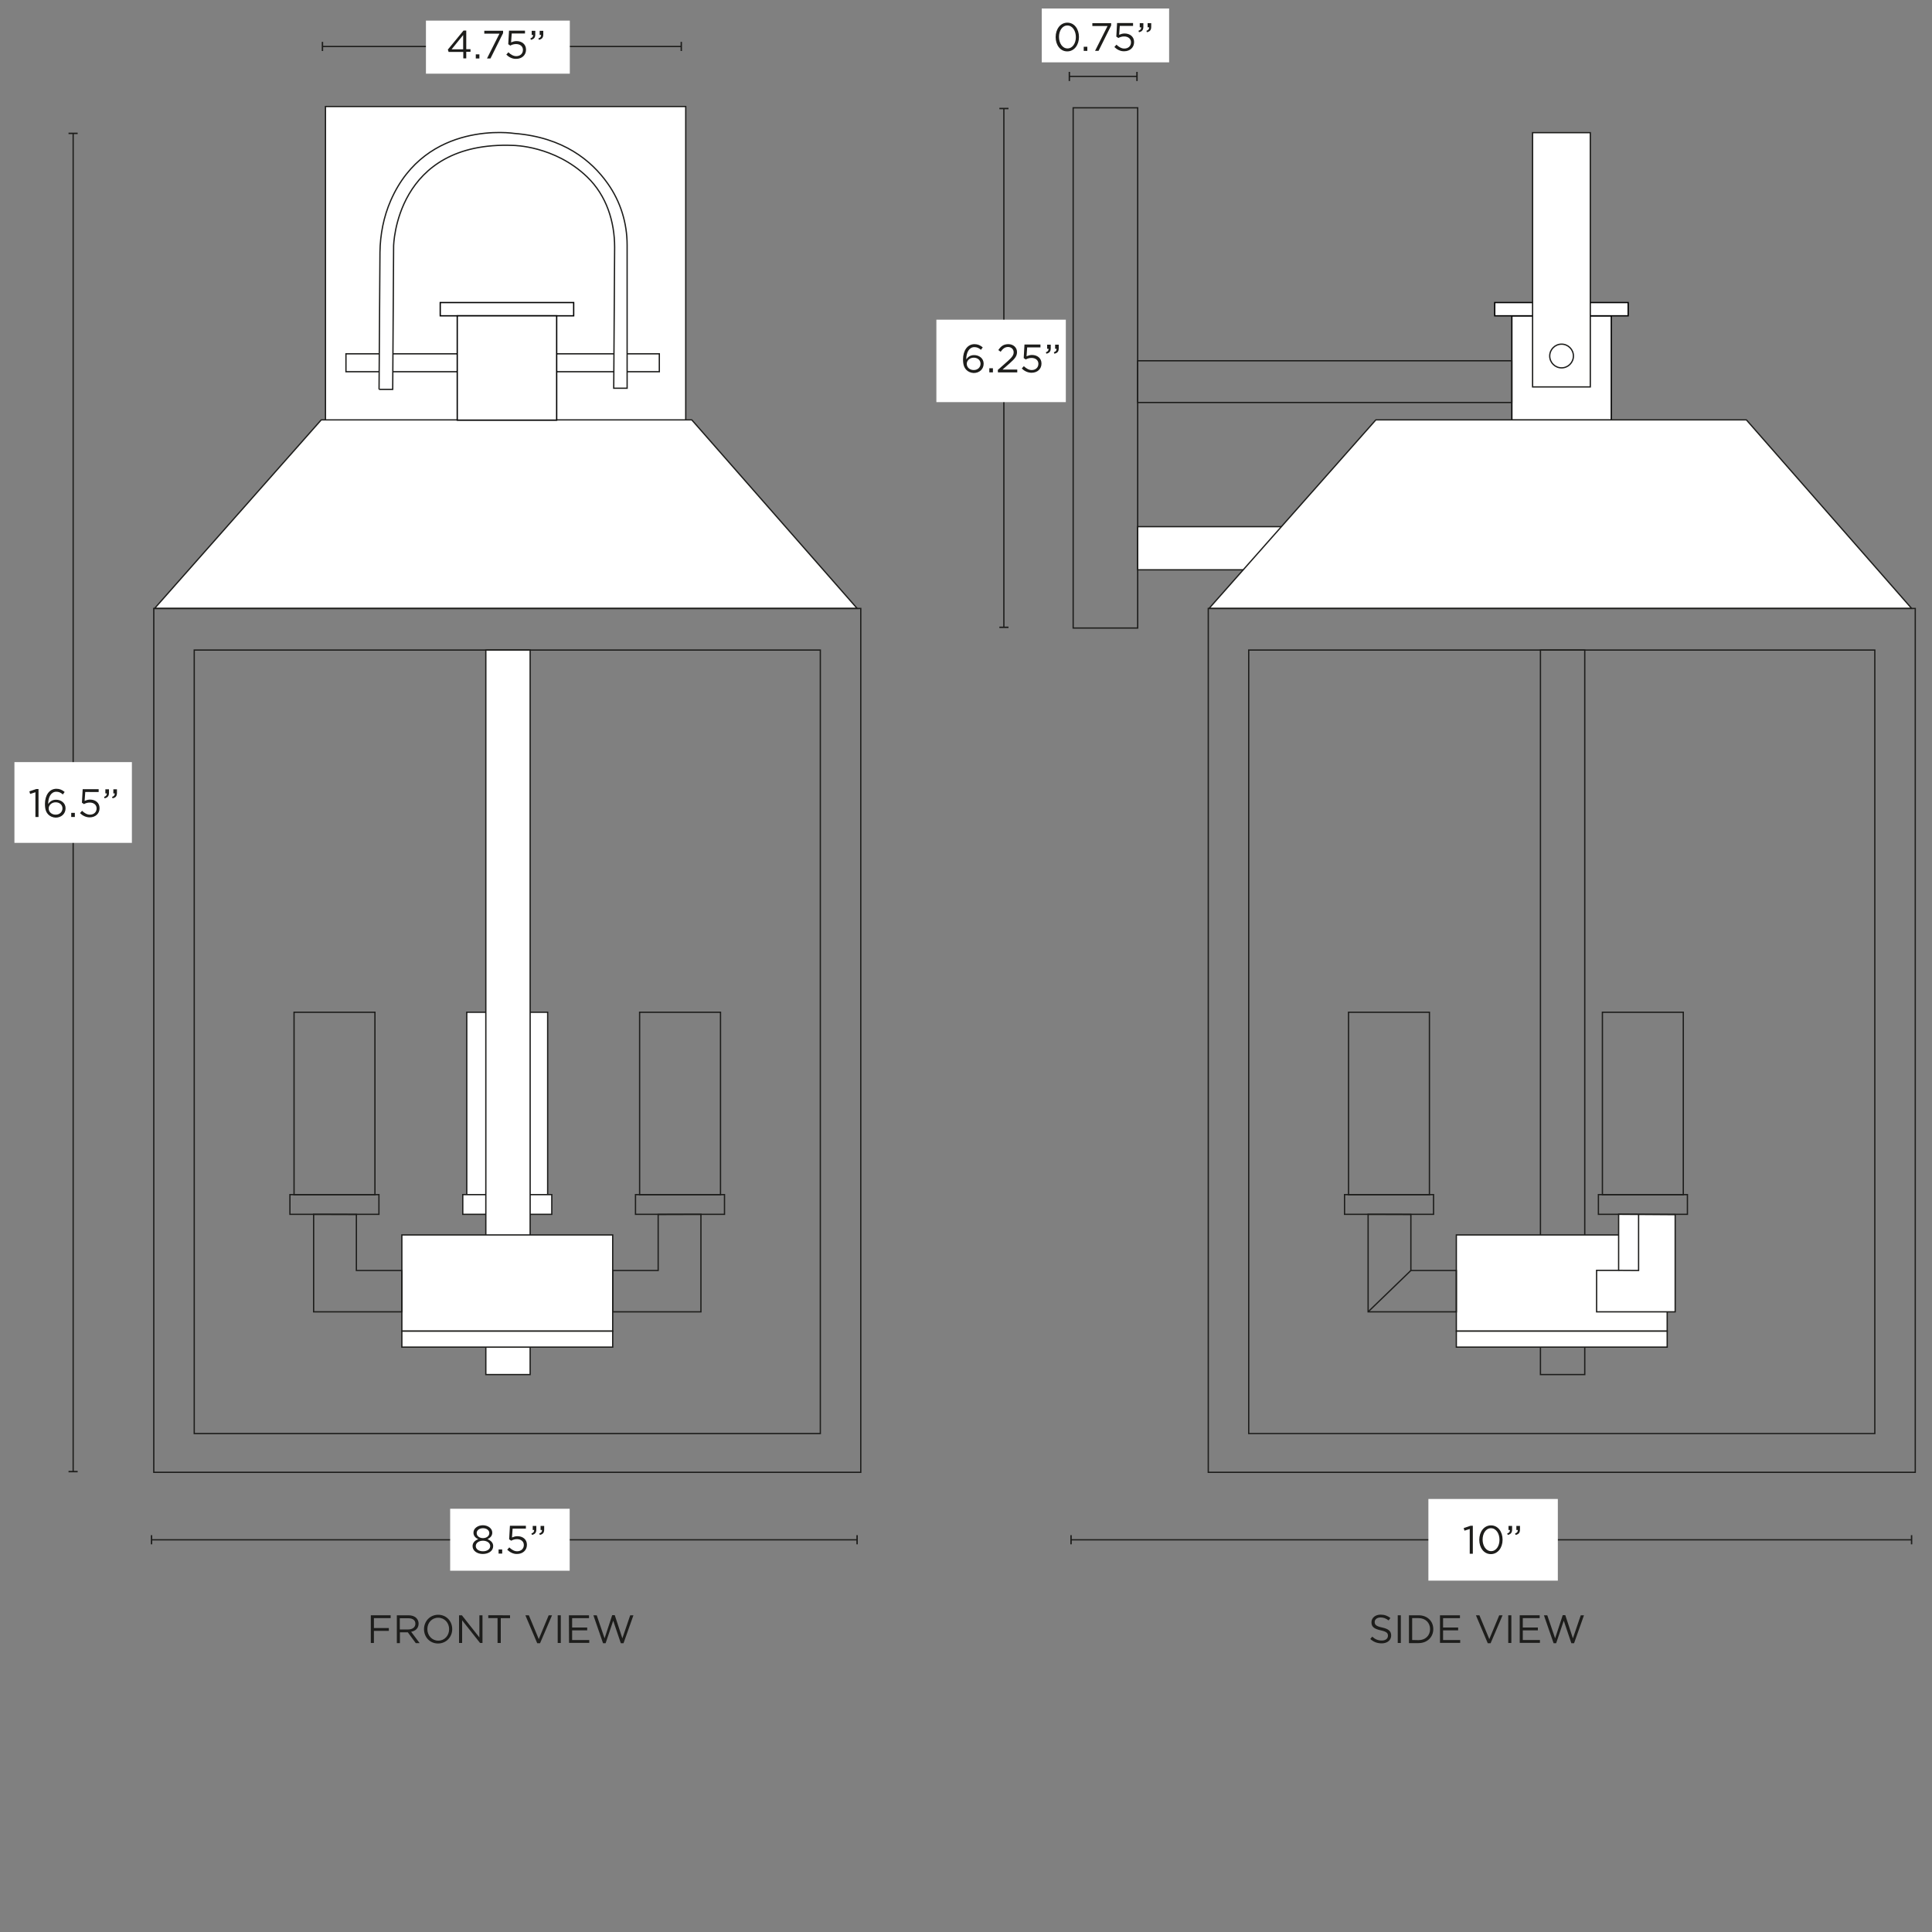 <svg xml:space="preserve" style="enable-background:new 0 0 1500 1500;" viewBox="0 0 1500 1500" height="1500px" width="1500px" y="0px" x="0px" xmlns:xlink="http://www.w3.org/1999/xlink" xmlns="http://www.w3.org/2000/svg" id="Capa_1" version="1.1">
<rect x="0" y="0" width="1500" height="1500" fill="#808080" stroke="none"/>
<style type="text/css">
	.st0{fill:#FFFFFF;stroke:#1D1D1B;stroke-miterlimit:10;}
	.st1{fill:#FFFFFF;stroke:#000000;stroke-miterlimit:10;}
	.st2{fill:none;stroke:#1D1D1B;stroke-miterlimit:10;}
	.st3{fill:#1D1D1B;}
	.st4{fill:#FFFFFF;}
</style>
<rect height="286" width="279.7" class="st0" y="82.7" x="252.7"></rect>
<rect height="141.6" width="62.8" class="st0" y="785.9" x="362.4"></rect>
<rect height="15.3" width="69.1" class="st0" y="927.5" x="359.3"></rect>
<rect height="81" width="77.2" class="st1" y="245.2" x="1173.8"></rect>
<rect height="403.9" width="50.1" class="st2" y="83.7" x="833.2"></rect>
<rect height="32.4" width="290.5" class="st2" y="280.1" x="883.3"></rect>
<rect height="33.5" width="121.9" class="st0" y="408.9" x="883.3"></rect>
<rect height="10.3" width="103.6" class="st1" y="234.9" x="1160.5"></rect>
<rect height="562.5" width="34.4" class="st2" y="504.7" x="1196"></rect>
<rect height="74.7" width="163.7" class="st0" y="958.8" x="1130.7"></rect>
<rect height="12.4" width="163.7" class="st0" y="1033.5" x="1130.7"></rect>
<polygon points="1256.7,986.3 1256.7,942.7 1300.6,943 1300.6,1018.5 1283.8,1018.5 1271.5,1018.5 1239.6,1018.5 
	1239.6,986.3" class="st0"></polygon>
<rect height="141.6" width="62.8" class="st2" y="785.9" x="1244.1"></rect>
<rect height="15.3" width="69.1" class="st2" y="927.5" x="1241"></rect>
<rect height="141.6" width="62.8" class="st2" y="785.9" x="1047"></rect>
<rect height="15.3" width="69.1" class="st2" y="927.5" x="1043.9"></rect>
<polyline points="1272.2,942.8 1272.2,986.4 1256.7,986.3" class="st2"></polyline>
<polygon points="1095.4,942.9 1095.4,986.4 1130.7,986.4 1130.7,1018.5 1062.2,1018.5 1062.2,942.8" class="st2"></polygon>
<line y2="986.4" x2="1095.4" y1="1018.5" x1="1062.2" class="st2"></line>
<polygon points="1068.2,326 1355.9,326 1484.2,472.4 938.7,472.4" class="st0"></polygon>
<path d="M938.1,472.4v670.7H1487V472.4L938.1,472.4L938.1,472.4z M1455.6,1113H969.5V504.7h486.1V1113z" class="st2"></path>
<rect height="197.4" width="44.8" class="st0" y="103" x="1189.9"></rect>
<circle r="9.2" cy="276.4" cx="1212.4" class="st2"></circle>
<rect height="10.3" width="103.6" class="st1" y="234.9" x="341.8"></rect>
<rect height="562.5" width="34.4" class="st0" y="504.7" x="377.2"></rect>
<rect height="74.7" width="163.7" class="st0" y="958.8" x="312"></rect>
<rect height="12.4" width="163.7" class="st0" y="1033.5" x="312"></rect>
<rect height="141.6" width="62.8" class="st2" y="785.9" x="228.3"></rect>
<rect height="15.3" width="69.1" class="st2" y="927.5" x="225.1"></rect>
<polygon points="276.7,942.9 276.7,986.4 312,986.4 312,1018.5 243.5,1018.5 243.5,942.8" class="st2"></polygon>
<polygon points="249.4,326 537.1,326 665.5,472.4 120,472.4" class="st0"></polygon>
<path d="M119.4,472.4v670.7h548.9V472.4L119.4,472.4L119.4,472.4z M636.8,1113H150.8V504.7h486.1V1113z" class="st2"></path>
<rect height="141.6" width="62.8" class="st2" y="785.9" x="496.6"></rect>
<rect height="15.3" width="69.1" class="st2" y="927.5" x="493.4"></rect>
<polygon points="511,942.9 511,986.4 475.7,986.4 475.7,1018.5 544.2,1018.5 544.2,942.8" class="st2"></polygon>
<g>
	<path d="M287.8,1254.1h15.5v2.2h-13v7.7h11.6v2.2h-11.6v9.4h-2.4V1254.1L287.8,1254.1z" class="st3"></path>
	<path d="M307.9,1254.1h9.3c2.6,0,4.8,0.8,6.1,2.2c1,1,1.7,2.5,1.7,4.2v0.1c0,3.6-2.5,5.7-5.8,6.3l6.6,8.8h-3l-6.2-8.4
		h-6.1v8.4h-2.4V1254.1z M317,1265.1c3.2,0,5.5-1.7,5.5-4.4v-0.1c0-2.6-2-4.2-5.5-4.2h-6.6v8.7L317,1265.1L317,1265.1z" class="st3"></path>
	<path d="M329.2,1264.9L329.2,1264.9c0-6,4.5-11.2,11-11.2c6.5,0,10.9,5.1,10.9,11.1v0.1c0,5.9-4.5,11.1-11,11.1
		S329.2,1270.9,329.2,1264.9z M348.7,1264.9L348.7,1264.9c0-5-3.6-8.9-8.5-8.9s-8.4,3.9-8.4,8.8v0.1c0,4.9,3.6,8.9,8.5,8.9
		C345.2,1273.8,348.7,1269.8,348.7,1264.9z" class="st3"></path>
	<path d="M356.3,1254.1h2.3l13.6,17.2v-17.2h2.4v21.5h-1.9l-13.9-17.6v17.6h-2.4V1254.1z" class="st3"></path>
	<path d="M386.3,1256.3h-7.2v-2.2H396v2.2h-7.2v19.3h-2.5L386.3,1256.3L386.3,1256.3z" class="st3"></path>
	<path d="M407.9,1254.1h2.7l7.7,18.5l7.7-18.5h2.6l-9.3,21.7h-2.2L407.9,1254.1L407.9,1254.1z" class="st3"></path>
	<path d="M433,1254.1h2.4v21.5H433V1254.1z" class="st3"></path>
	<path d="M441.7,1254.1h15.6v2.2h-13.1v7.3h11.7v2.2h-11.7v7.5h13.3v2.2h-15.7L441.7,1254.1L441.7,1254.1z" class="st3"></path>
	<path d="M460.7,1254.1h2.6l6.1,17.9l5.9-18h2l5.9,18l6.1-17.9h2.5l-7.7,21.7h-2.1l-5.9-17.5l-5.9,17.5h-2L460.7,1254.1
		L460.7,1254.1z" class="st3"></path>
</g>
<g>
	<path d="M1063.9,1272.5l1.5-1.8c2.2,2,4.4,3,7.4,3c3,0,4.8-1.5,4.8-3.7v-0.1c0-2-1.1-3.1-5.6-4.1
		c-5-1.1-7.2-2.7-7.2-6.2v-0.1c0-3.4,3-5.9,7.1-5.9c3.1,0,5.4,0.9,7.6,2.6l-1.4,1.9c-2-1.6-4-2.3-6.2-2.3c-2.8,0-4.6,1.5-4.6,3.5
		v0.1c0,2,1.1,3.2,5.8,4.2c4.8,1,7,2.8,7,6.1v0.1c0,3.7-3.1,6.1-7.3,6.1C1069.2,1275.9,1066.4,1274.8,1063.9,1272.5L1063.9,1272.5z" class="st3"></path>
	<path d="M1085.2,1254.1h2.4v21.5h-2.4V1254.1z" class="st3"></path>
	<path d="M1093.9,1254.1h7.5c6.8,0,11.4,4.6,11.4,10.7v0.1c0,6.1-4.7,10.8-11.4,10.8h-7.5V1254.1L1093.9,1254.1z
		 M1101.4,1273.4c5.4,0,8.9-3.7,8.9-8.5v-0.1c0-4.8-3.5-8.5-8.9-8.5h-5v17L1101.4,1273.4L1101.4,1273.4z" class="st3"></path>
	<path d="M1117.9,1254.1h15.6v2.2h-13.1v7.3h11.7v2.2h-11.7v7.5h13.3v2.2h-15.7V1254.1L1117.9,1254.1z" class="st3"></path>
	<path d="M1145.9,1254.1h2.7l7.7,18.5l7.7-18.5h2.6l-9.3,21.7h-2.2L1145.9,1254.1L1145.9,1254.1z" class="st3"></path>
	<path d="M1171,1254.1h2.4v21.5h-2.4V1254.1z" class="st3"></path>
	<path d="M1179.8,1254.1h15.6v2.2h-13.1v7.3h11.7v2.2h-11.7v7.5h13.3v2.2h-15.7V1254.1L1179.8,1254.1z" class="st3"></path>
	<path d="M1198.7,1254.1h2.6l6.1,17.9l5.9-18h2l5.9,18l6.1-17.9h2.5l-7.7,21.7h-2.1l-5.9-17.5l-5.9,17.5h-2
		L1198.7,1254.1L1198.7,1254.1z" class="st3"></path>
</g>
<g>
	<line y2="1195.5" x2="1484.2" y1="1195.5" x1="831.5" class="st2"></line>
	<rect height="7.1" width="1.1" class="st3" y="1191.9" x="831"></rect>
	<rect height="7.1" width="1.1" class="st3" y="1191.9" x="1483.6"></rect>
</g>
<rect height="63.4" width="100.5" class="st4" y="1163.8" x="1109"></rect>
<g>
	<path d="M1141.1,1187.1l-4.1,1.3l-0.6-2l5.3-1.8h1.8v21.7h-2.4V1187.1L1141.1,1187.1z" class="st3"></path>
	<path d="M1148.5,1195.5L1148.5,1195.5c0-6.1,3.6-11.2,9.1-11.2c5.5,0,9,5,9,11.1v0.1c0,6-3.6,11.1-9.1,11.1
		S1148.5,1201.6,1148.5,1195.5L1148.5,1195.5z M1164.2,1195.5L1164.2,1195.5c0-4.8-2.6-9-6.6-9s-6.5,4.1-6.5,8.8v0.1
		c0,4.7,2.6,8.9,6.6,8.9S1164.2,1200.2,1164.2,1195.5L1164.2,1195.5z" class="st3"></path>
	<path d="M1170.2,1190.6c1.5-0.5,2.2-1.4,2.1-2.7h-1.1v-3.2h2.8v2.8c0,2.5-1.1,3.7-3.4,4.2L1170.2,1190.6L1170.2,1190.6
		z M1176.3,1190.6c1.5-0.5,2.2-1.4,2.1-2.7h-1.1v-3.2h2.8v2.8c0,2.5-1,3.7-3.4,4.2L1176.3,1190.6L1176.3,1190.6z" class="st3"></path>
</g>
<g>
	<line y2="1195.5" x2="665.4" y1="1195.5" x1="117.7" class="st2"></line>
	<rect height="7.1" width="1.1" class="st3" y="1191.9" x="117.1"></rect>
	<rect height="7.1" width="1.1" class="st3" y="1191.9" x="664.9"></rect>
</g>
<rect height="48.1" width="92.8" class="st4" y="1171.4" x="349.5"></rect>
<g>
	<path d="M366.9,1200.4L366.9,1200.4c0-2.6,1.8-4.4,4.4-5.4c-2-0.9-3.7-2.5-3.7-5v-0.1c0-3.3,3.4-5.7,7.3-5.7
		s7.3,2.4,7.3,5.7v0.1c0,2.5-1.7,4-3.7,5c2.5,1,4.4,2.7,4.4,5.3v0.1c0,3.7-3.5,6.1-8.1,6.1C370.4,1206.5,366.9,1204,366.9,1200.4
		L366.9,1200.4z M380.6,1200.4L380.6,1200.4c0-2.5-2.5-4.2-5.6-4.2s-5.6,1.7-5.6,4.1v0.1c0,2.2,2.1,4,5.6,4
		C378.5,1204.4,380.6,1202.6,380.6,1200.4z M379.9,1190.3L379.9,1190.3c0-2.2-2.1-3.8-4.9-3.8s-4.9,1.6-4.9,3.7v0.1
		c0,2.3,2.2,3.9,4.9,3.9C377.7,1194.2,379.9,1192.6,379.9,1190.3z" class="st3"></path>
	<path d="M387.1,1203h2.8v3.2h-2.8V1203z" class="st3"></path>
	<path d="M393.8,1203.2l1.6-1.8c1.9,1.8,3.9,3,6.1,3c3.1,0,5.2-2,5.2-4.8v-0.1c0-2.7-2.2-4.5-5.3-4.5
		c-1.8,0-3.3,0.5-4.5,1.2l-1.6-1.1l0.6-10.5h12.4v2.2H398l-0.5,6.9c1.3-0.5,2.5-1,4.2-1c4.2,0,7.4,2.5,7.4,6.6v0.1
		c0,4.2-3.2,7.1-7.7,7.1C398.5,1206.6,395.8,1205.1,393.8,1203.2L393.8,1203.2z" class="st3"></path>
	<path d="M412.6,1190.6c1.5-0.5,2.2-1.4,2.1-2.7h-1.1v-3.2h2.8v2.8c0,2.5-1.1,3.7-3.4,4.2L412.6,1190.6L412.6,1190.6z
		 M418.7,1190.6c1.5-0.5,2.2-1.4,2.1-2.7h-1.1v-3.2h2.8v2.8c0,2.5-1,3.7-3.4,4.2L418.7,1190.6L418.7,1190.6z" class="st3"></path>
</g>
<g>
	<line y2="1142.6" x2="56.8" y1="103.5" x1="56.8" class="st2"></line>
	<rect height="1.1" width="7.1" class="st3" y="103" x="53.2"></rect>
	<rect height="1.1" width="7.1" class="st3" y="1142" x="53.2"></rect>
</g>
<rect height="62.7" width="91.2" class="st4" y="591.7" x="11.2"></rect>
<g>
	<path d="M27.5,615.1l-4.1,1.3l-0.6-2l5.3-1.8h1.8v21.7h-2.4V615.1L27.5,615.1z" class="st3"></path>
	<path d="M37.6,632.5c-1.7-1.7-2.7-3.9-2.7-8.3v-0.1c0-6.5,3.3-11.7,8.9-11.7c2.6,0,4.5,0.9,6.4,2.5l-1.4,1.9
		c-1.6-1.4-3.1-2.1-5.1-2.1c-3.9,0-6.3,3.9-6.3,9.5c1.2-1.7,3-3.3,6.1-3.3c4,0,7.4,2.6,7.4,6.6v0.1c0,4.2-3.3,7.2-7.7,7.2
		C40.9,634.7,38.9,633.8,37.6,632.5L37.6,632.5z M48.5,627.6L48.5,627.6c0-2.7-2.2-4.7-5.3-4.7c-3.1,0-5.4,2.3-5.4,4.7v0.1
		c0,2.7,2.3,4.8,5.4,4.8C46.4,632.5,48.5,630.3,48.5,627.6L48.5,627.6z" class="st3"></path>
	<path d="M55.3,631.1h2.8v3.2h-2.8V631.1z" class="st3"></path>
	<path d="M62.1,631.3l1.6-1.8c1.9,1.8,3.9,3,6.1,3c3.1,0,5.2-2,5.2-4.8v-0.1c0-2.7-2.2-4.5-5.3-4.5
		c-1.8,0-3.3,0.5-4.5,1.2l-1.6-1.1l0.6-10.5h12.4v2.2H66.2l-0.5,6.9c1.3-0.5,2.5-1,4.2-1c4.2,0,7.4,2.5,7.4,6.6v0.1
		c0,4.2-3.2,7.1-7.7,7.1C66.7,634.6,64,633.2,62.1,631.3L62.1,631.3z" class="st3"></path>
	<path d="M80.8,618.7c1.5-0.5,2.2-1.4,2.1-2.7h-1.1v-3.2h2.8v2.8c0,2.5-1.1,3.7-3.4,4.2L80.8,618.7L80.8,618.7z
		 M87,618.7c1.5-0.5,2.2-1.4,2.1-2.7h-1.1v-3.2h2.8v2.8c0,2.5-1,3.7-3.4,4.2L87,618.7L87,618.7z" class="st3"></path>
</g>
<g>
	<line y2="487.1" x2="779.4" y1="84.3" x1="779.4" class="st2"></line>
	<rect height="1.1" width="7.1" class="st3" y="83.7" x="775.9"></rect>
	<rect height="1.1" width="7.1" class="st3" y="486.5" x="775.9"></rect>
</g>
<rect height="64" width="100.5" class="st4" y="248.2" x="727"></rect>
<g>
	<path d="M750.4,287.3c-1.7-1.7-2.7-3.9-2.7-8.3v-0.1c0-6.5,3.3-11.7,8.9-11.7c2.6,0,4.5,0.9,6.4,2.5l-1.4,1.9
		c-1.6-1.4-3.1-2.1-5.1-2.1c-3.9,0-6.3,3.9-6.3,9.5c1.2-1.7,3-3.3,6.1-3.3c4,0,7.4,2.6,7.4,6.6v0.1c0,4.2-3.3,7.2-7.7,7.2
		C753.7,289.5,751.7,288.6,750.4,287.3L750.4,287.3z M761.3,282.4L761.3,282.4c0-2.7-2.2-4.7-5.3-4.7s-5.4,2.3-5.4,4.7v0.1
		c0,2.7,2.3,4.8,5.4,4.8C759.2,287.3,761.3,285.1,761.3,282.4L761.3,282.4z" class="st3"></path>
	<path d="M768.1,285.9h2.8v3.2h-2.8V285.9z" class="st3"></path>
	<path d="M774.7,287.2l7.8-6.9c3.3-3,4.5-4.6,4.5-6.8c0-2.5-2-4.1-4.3-4.1c-2.5,0-4.1,1.3-5.8,3.7l-1.8-1.3
		c1.9-2.9,4-4.6,7.8-4.6s6.7,2.6,6.7,6.1v0.1c0,3.1-1.7,5.1-5.4,8.4l-5.8,5.1h11.4v2.2h-15L774.7,287.2L774.7,287.2z" class="st3"></path>
	<path d="M793.3,286.1l1.6-1.8c1.9,1.8,3.9,3,6.1,3c3.1,0,5.2-2,5.2-4.8v-0.1c0-2.7-2.2-4.5-5.3-4.5
		c-1.8,0-3.3,0.5-4.5,1.2l-1.6-1.1l0.6-10.5h12.4v2.2h-10.3l-0.5,6.9c1.3-0.5,2.5-1,4.2-1c4.2,0,7.4,2.5,7.4,6.6v0.1
		c0,4.2-3.2,7.1-7.7,7.1C797.9,289.4,795.2,288,793.3,286.1L793.3,286.1z" class="st3"></path>
	<path d="M812,273.5c1.5-0.5,2.2-1.4,2.1-2.7H813v-3.2h2.8v2.8c0,2.5-1.1,3.7-3.4,4.2L812,273.5L812,273.5z
		 M818.2,273.5c1.5-0.5,2.2-1.4,2.1-2.7h-1.1v-3.2h2.8v2.8c0,2.5-1,3.7-3.4,4.2L818.2,273.5L818.2,273.5z" class="st3"></path>
</g>
<g>
	<line y2="36.1" x2="528.9" y1="36.1" x1="250.4" class="st2"></line>
	<rect height="7.1" width="1.1" class="st3" y="32.5" x="249.8"></rect>
	<rect height="7.1" width="1.1" class="st3" y="32.5" x="528.4"></rect>
</g>
<rect height="41.2" width="111.7" class="st4" y="16" x="330.7"></rect>
<g>
	<path d="M359.6,40.3h-11.3l-0.6-1.8l12.2-14.8h2.1v14.5h3.3v2H362v5.1h-2.3V40.3L359.6,40.3z M359.6,38.3V27.2l-9,11.1
		H359.6z" class="st3"></path>
	<path d="M369.4,42.2h2.8v3.2h-2.8V42.2z" class="st3"></path>
	<path d="M387.8,26.1H376v-2.2h14.6v1.8l-9.8,19.7h-2.7L387.8,26.1L387.8,26.1z" class="st3"></path>
	<path d="M393.1,42.4l1.6-1.8c1.9,1.8,3.9,3,6.1,3c3.1,0,5.2-2,5.2-4.8v-0.1c0-2.7-2.2-4.5-5.3-4.5
		c-1.8,0-3.3,0.5-4.5,1.2l-1.6-1.1l0.6-10.5h12.4v2.2h-10.3l-0.5,6.9c1.3-0.5,2.5-1,4.2-1c4.2,0,7.4,2.5,7.4,6.6v0.1
		c0,4.2-3.2,7.1-7.7,7.1C397.7,45.8,395,44.3,393.1,42.4L393.1,42.4z" class="st3"></path>
	<path d="M411.8,29.8c1.5-0.5,2.2-1.4,2.1-2.7h-1.1v-3.2h2.8v2.8c0,2.5-1.1,3.7-3.4,4.2L411.8,29.8z M418,29.8
		c1.5-0.5,2.2-1.4,2.1-2.7h-1.1v-3.2h2.8v2.8c0,2.5-1,3.7-3.4,4.2L418,29.8z" class="st3"></path>
</g>
<g>
	<line y2="59.3" x2="882.8" y1="59.3" x1="830.3" class="st2"></line>
	<rect height="7.1" width="1.1" class="st3" y="55.8" x="829.7"></rect>
	<rect height="7.1" width="1.1" class="st3" y="55.8" x="882.2"></rect>
</g>
<rect height="41.8" width="98.9" class="st4" y="6.6" x="808.8"></rect>
<g>
	<path d="M819.6,28.8L819.6,28.8c0-6.1,3.6-11.2,9.1-11.2c5.5,0,9,5,9,11.1v0.1c0,6-3.6,11.1-9.1,11.1
		S819.6,34.8,819.6,28.8z M835.3,28.8L835.3,28.8c0-4.8-2.6-9-6.6-9s-6.5,4.1-6.5,8.8v0.1c0,4.7,2.6,8.9,6.6,8.9
		S835.3,33.5,835.3,28.8L835.3,28.8z" class="st3"></path>
	<path d="M841.4,36.3h2.8v3.2h-2.8V36.3z" class="st3"></path>
	<path d="M859.9,20.2h-11.8V18h14.6v1.8l-9.8,19.7h-2.7L859.9,20.2L859.9,20.2z" class="st3"></path>
	<path d="M865.2,36.5l1.6-1.8c1.9,1.8,3.9,3,6.1,3c3.1,0,5.2-2,5.2-4.8v-0.1c0-2.7-2.2-4.5-5.3-4.5
		c-1.8,0-3.3,0.5-4.5,1.2l-1.6-1.1l0.6-10.5h12.4v2.2h-10.3l-0.5,6.9c1.3-0.5,2.5-1,4.2-1c4.2,0,7.4,2.5,7.4,6.6v0.1
		c0,4.2-3.2,7.1-7.7,7.1C869.8,39.9,867.1,38.4,865.2,36.5L865.2,36.5z" class="st3"></path>
	<path d="M883.9,23.9c1.5-0.5,2.2-1.4,2.1-2.7h-1.1V18h2.8v2.8c0,2.5-1.1,3.7-3.4,4.2L883.9,23.9z M890.1,23.9
		c1.5-0.5,2.2-1.4,2.1-2.7H891V18h2.8v2.8c0,2.5-1,3.7-3.4,4.2L890.1,23.9L890.1,23.9z" class="st3"></path>
</g>
<g>
	<rect height="13.9" width="243.3" class="st0" y="274.7" x="268.6"></rect>
	<path d="M294.3,302.3l10.6,0l0.7-111.2c0,0,1.1-81.9,92.9-78.2c0,0,32,0.1,57.3,24.4c15.2,14.6,21.4,34.9,21.4,54.7
		l-0.7,109.4h10.4V190.3c0-17-5-33.7-15.2-48c-12.4-17.5-34.2-35.7-72.3-38.7c0,0-68.5-10.9-96,52c-5.6,12.8-8.2,26.5-8.4,40.2
		L294.3,302.3" class="st0"></path>
</g>
<rect height="81" width="77.2" class="st1" y="245.2" x="355"></rect>
</svg>
